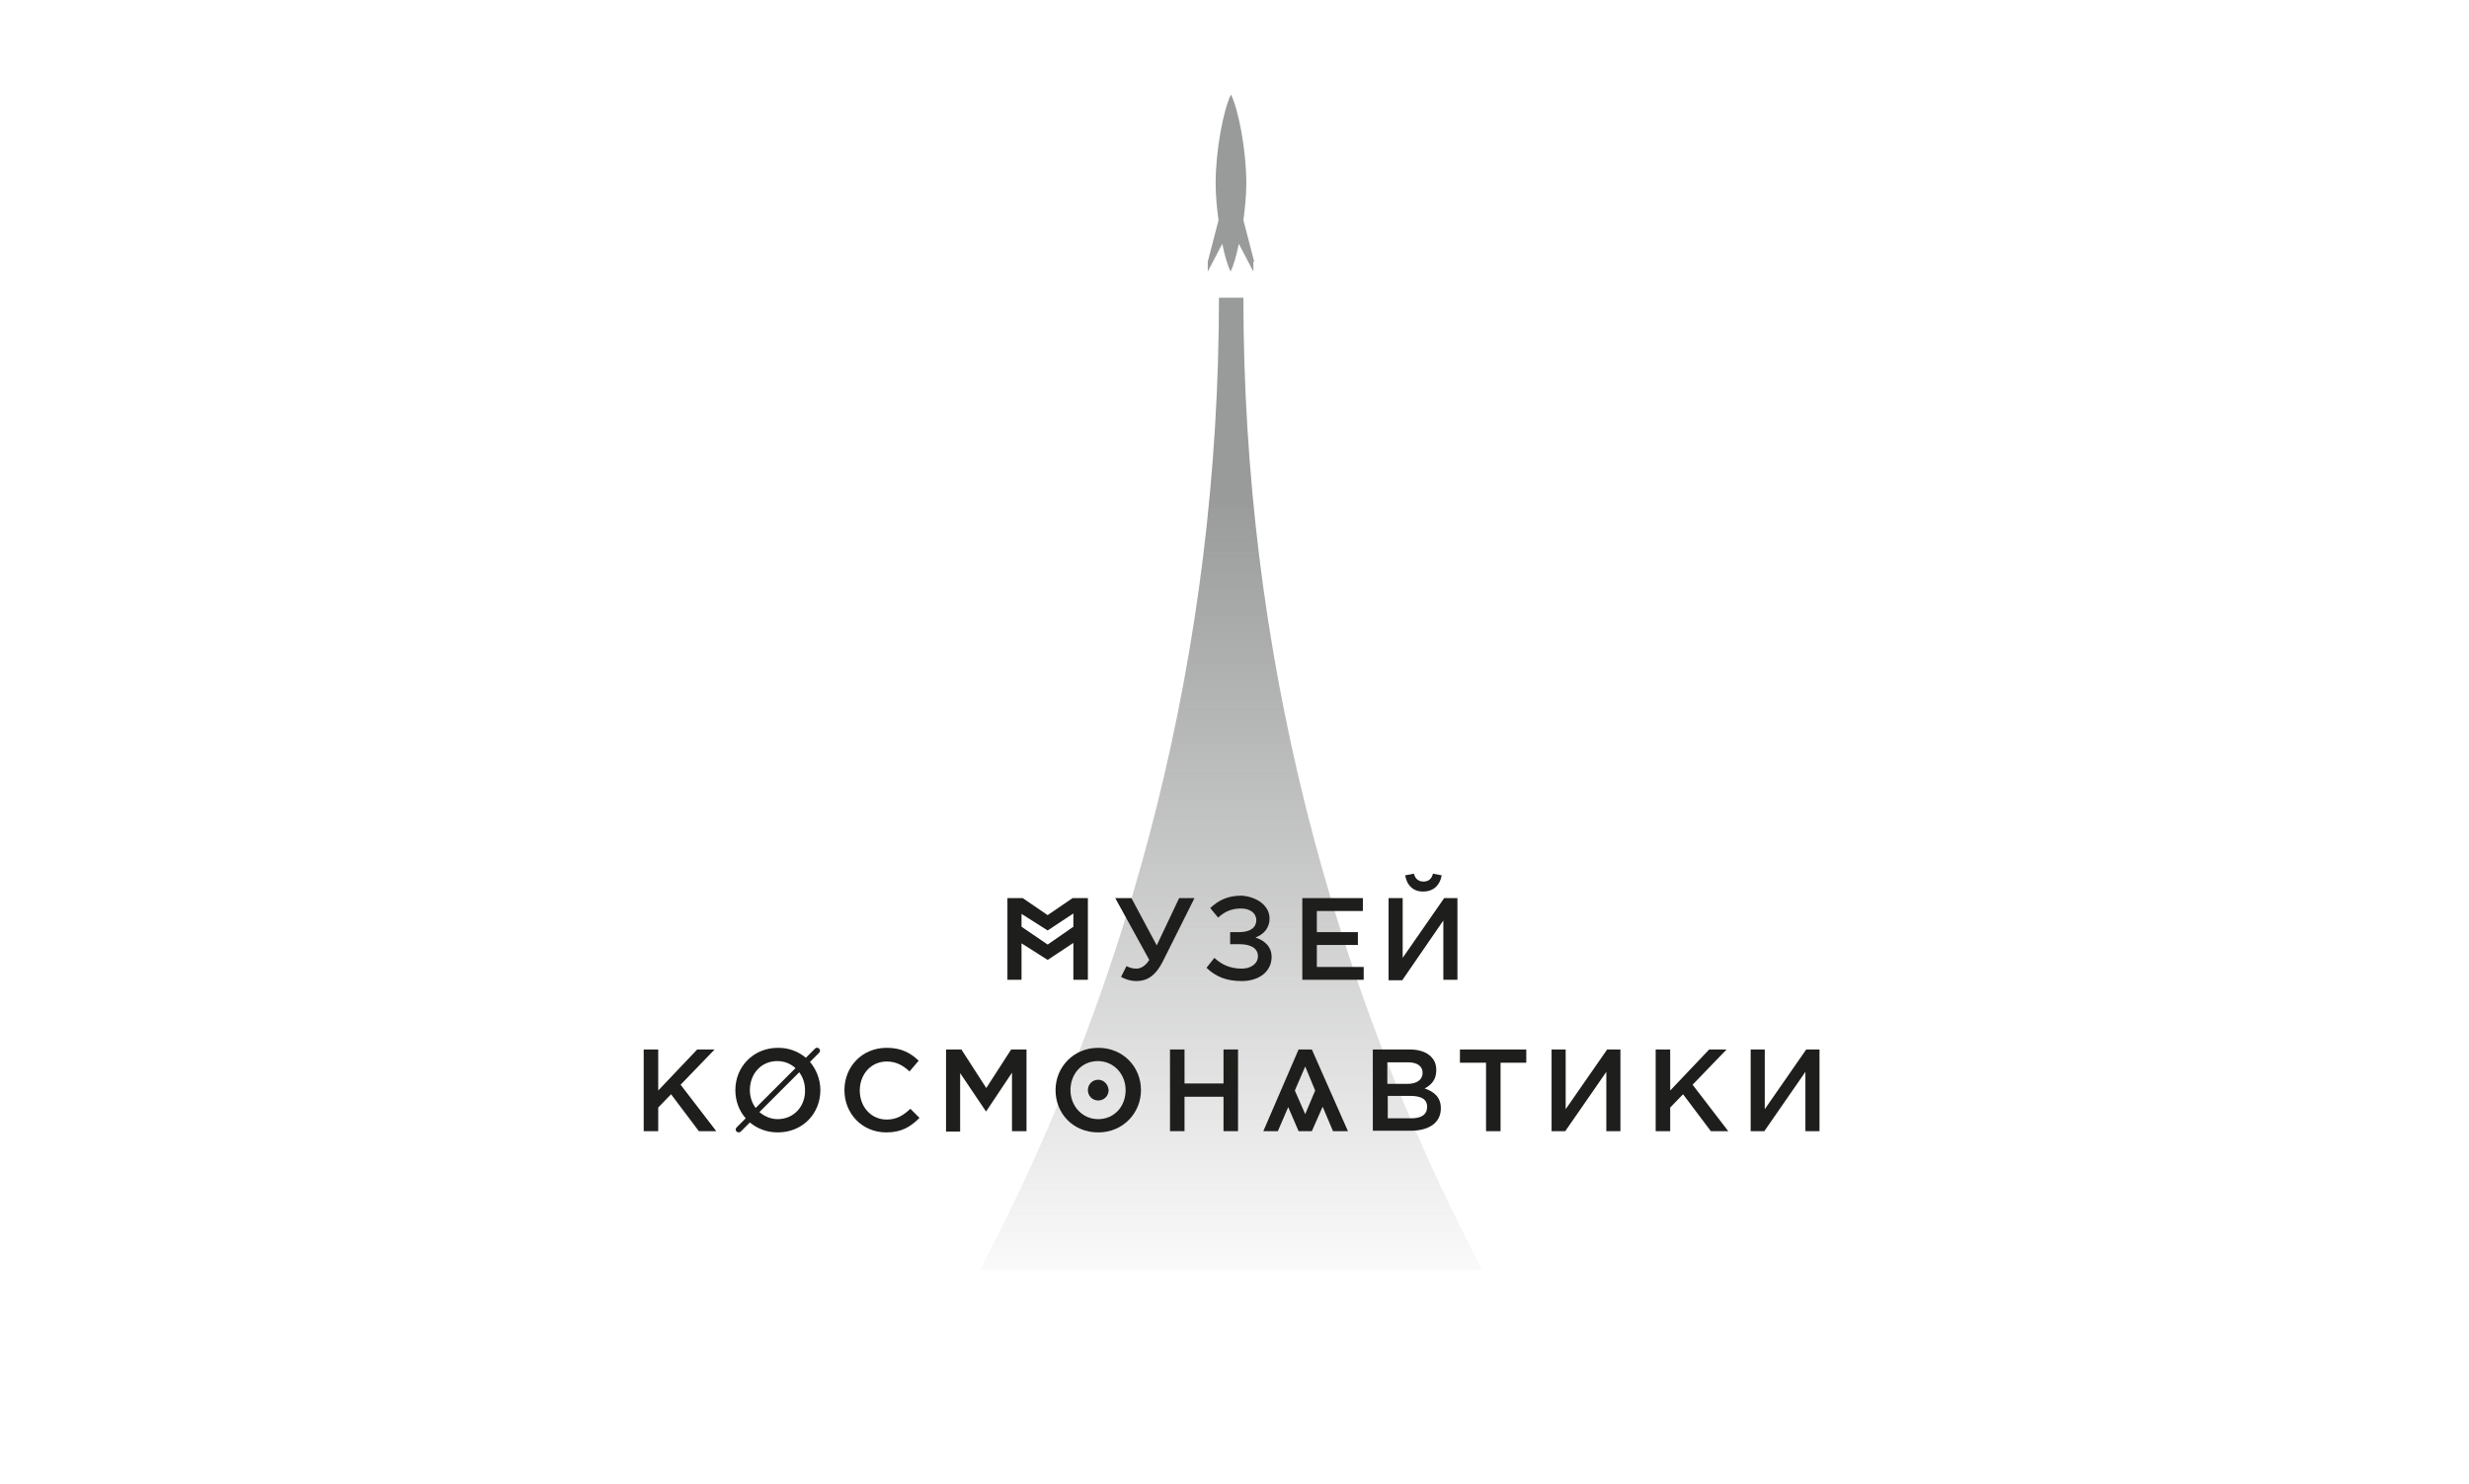 <?xml version="1.0" encoding="UTF-8"?> <!-- Generator: Adobe Illustrator 23.0.4, SVG Export Plug-In . SVG Version: 6.00 Build 0) --> <svg xmlns="http://www.w3.org/2000/svg" xmlns:xlink="http://www.w3.org/1999/xlink" x="0px" y="0px" viewBox="0 0 595.3 357.9" style="enable-background:new 0 0 595.3 357.9;" xml:space="preserve"> <style type="text/css"> .st0{fill:url(#SVGID_1_);} .st1{fill:#999A9A;} .st2{fill:#1E1E1C;} .st3{display:none;} </style> <g id="Layer_1"> <linearGradient id="SVGID_1_" gradientUnits="userSpaceOnUse" x1="296.85" y1="306.276" x2="296.85" y2="71.792"> <stop offset="0" style="stop-color:#999A9A;stop-opacity:5.000000e-02"></stop> <stop offset="0.799" style="stop-color:#999A9A"></stop> </linearGradient> <path class="st0" d="M299.8,71.8c0,84.6,20.8,164.4,57.6,234.5H236.3c36.8-70.1,57.6-149.9,57.6-234.5H299.8z"></path> <path class="st1" d="M302.4,63.1l-2.6-10l0,0c0.4-3,0.7-6.1,0.7-8.9c0-8-1.9-17.8-3.7-21.4c-1.8,3.6-3.7,13.4-3.7,21.4 c0,2.9,0.3,6,0.7,8.9v0l-2.6,10v2.4l3.5-6.7c0.6,2.9,1.3,5.3,2,6.7c0.7-1.4,1.4-3.8,2-6.7l3.5,6.7V63.1z"></path> <g> <path class="st2" d="M258.6,216.6l-6,4.1l-6-4.1h-3.7v19.7h3.4v-8.8l6.3,4l6.2-4.1v8.9h3.5v-19.7H258.6z M252.6,227.8l-6.3-4.3 v-3.1l6.3,4l6.2-4.1v3.2L252.6,227.8z"></path> <path class="st2" d="M270.3,235.6l1.3-2.6c0.8,0.4,1.6,0.6,2.4,0.6c0.9,0,2.1-0.5,3.1-2.1l-8.2-14.9h3.9l6.1,11.4l5.4-11.4h3.7 l-7.7,15.4c-1.7,3.3-3.7,4.6-6.3,4.6C272.6,236.6,271.4,236.2,270.3,235.6z"></path> <path class="st2" d="M306.1,221.5c0,2.5-1.6,3.9-3.4,4.6c2.2,0.7,3.9,2.2,3.9,4.7c0,3.3-2.8,5.8-7.2,5.8c-3.8,0-6.3-1.1-8.5-3.2 l1.9-2.4c1.8,1.7,3.9,2.6,6.6,2.6c2.1,0,3.9-1.1,3.9-3c0-2-1.9-2.9-4.5-2.9h-2.2v-2.9h2.2c2.5,0,4.1-1,4.1-2.9 c0-1.7-1.5-2.8-3.7-2.8c-2.3,0-4,0.8-5.5,2.2l-1.9-2.3c1.9-1.8,4.1-3,7.6-3C303.2,216.3,306.1,218.5,306.1,221.5z"></path> <path class="st2" d="M314,216.6h14.6v3.1h-11.1v5.1h9.9v3.1h-9.9v5.3h11.3v3.1H314V216.6z"></path> <path class="st2" d="M155.2,253.1h3.5v9.9l9.4-9.9h4.2l-8.2,8.5l8.6,11.2h-4.2l-6.7-8.9l-3.1,3.2v5.7h-3.5V253.1z"></path> <path class="st2" d="M399.2,253.1h3.5v9.9l9.4-9.9h4.2l-8.2,8.5l8.6,11.2h-4.2l-6.7-8.9l-3.1,3.2v5.7h-3.5V253.1z"></path> <path class="st2" d="M203.6,262.9c0-5.6,4.2-10.2,10.2-10.2c3.6,0,5.8,1.3,7.7,3.1l-2.2,2.6c-1.6-1.5-3.3-2.4-5.5-2.4 c-3.8,0-6.5,3.1-6.5,7c0,3.9,2.7,7,6.5,7c2.4,0,4-1,5.7-2.6l2.2,2.2c-2.1,2.1-4.3,3.5-8,3.5C207.9,273.1,203.6,268.6,203.6,262.9z "></path> <path class="st2" d="M228.1,253.1h3.7l6,9.3l6-9.3h3.7v19.7H244v-14.1l-6.2,9.3h-0.1l-6.2-9.2v14.1h-3.4V253.1z"></path> <path class="st2" d="M282.1,253.1h3.5v8.2h9.4v-8.2h3.5v19.7h-3.5v-8.3h-9.4v8.3h-3.5V253.1z"></path> <path class="st2" d="M331.1,253.1h8.8c2.2,0,4,0.6,5.1,1.7c0.9,0.9,1.3,1.9,1.3,3.3c0,2.4-1.3,3.6-2.8,4.4 c2.3,0.8,3.9,2.1,3.9,4.8c0,3.5-2.9,5.4-7.3,5.4h-9.1V253.1z M339.3,261.4c2.2,0,3.7-0.9,3.7-2.7c0-1.5-1.2-2.5-3.5-2.5h-5v5.2 H339.3z M340.3,269.7c2.4,0,3.8-0.9,3.8-2.8c0-1.7-1.3-2.6-4-2.6h-5.5v5.4H340.3z"></path> <path class="st2" d="M358.3,256.3H352v-3.2h16v3.2h-6.2v16.5h-3.5V256.3z"></path> <path class="st2" d="M374.1,253.1h3.4v14.4l10-14.4h3.2v19.7h-3.4v-14.3l-9.9,14.3h-3.3V253.1z"></path> <path class="st2" d="M422.1,253.1h3.4v14.4l10-14.4h3.2v19.7h-3.4v-14.3l-9.9,14.3h-3.3V253.1z"></path> <path class="st2" d="M325,272.8l-8.7-19.7h-3.2l-8.5,19.7h3.5l2.5-5.8l2.5,5.8h3.2l2.6-5.9l2.5,5.9H325z M314.7,268.7l-2.5-5.7 l2.5-5.8l2.4,5.8L314.7,268.7z"></path> <path class="st2" d="M254.5,262.9c0-5.5,4.3-10.2,10.3-10.2c6,0,10.3,4.6,10.3,10.2c0,5.5-4.3,10.2-10.3,10.2 C258.7,273.1,254.5,268.5,254.5,262.9z M271.4,262.9c0-3.8-2.8-7-6.7-7c-3.9,0-6.6,3.1-6.6,7c0,3.8,2.8,7,6.7,7 C268.7,269.9,271.4,266.8,271.4,262.9z M264.8,260.4c-1.4,0-2.5,1.1-2.5,2.5c0,1.4,1.1,2.5,2.5,2.5c1.4,0,2.5-1.1,2.5-2.5 C267.2,261.5,266.1,260.4,264.8,260.4z"></path> <g> <path class="st2" d="M334.8,216.6h3.4V231l10-14.4h3.2v19.7h-3.4V222l-9.9,14.4h-3.3V216.6z M338.8,211.1l2.1-0.4 c0.3,1.2,1.1,1.9,2.3,1.9c1.3,0,2-0.7,2.3-1.9l2.1,0.4c-0.4,2.4-2,3.9-4.4,3.9C340.9,215.1,339.2,213.6,338.8,211.1z"></path> </g> <path class="st2" d="M195.3,256.1l2.2-2.2c0.3-0.3,0.3-0.7,0-1c-0.3-0.3-0.7-0.3-1,0l-2.2,2.2c-1.8-1.5-4-2.4-6.7-2.4 c-6,0-10.3,4.6-10.3,10.2c0,2.6,0.9,5,2.5,6.8l-2.2,2.2c-0.3,0.3-0.3,0.7,0,1c0.1,0.1,0.3,0.2,0.5,0.2c0.2,0,0.4-0.1,0.5-0.2 l2.2-2.2c1.8,1.5,4.1,2.4,6.7,2.4c6.1,0,10.3-4.6,10.3-10.2C197.8,260.3,196.8,257.9,195.3,256.1z M180.8,262.9c0-3.9,2.7-7,6.6-7 c1.7,0,3.2,0.6,4.4,1.7l-9.6,9.6C181.3,266,180.8,264.5,180.8,262.9z M187.5,269.9c-1.7,0-3.2-0.7-4.4-1.7l9.6-9.6 c0.9,1.2,1.4,2.7,1.4,4.3C194.2,266.8,191.4,269.9,187.5,269.9z"></path> </g> </g> <g id="Layer_2" class="st3"> </g> <g id="Layer_3"> </g> <g id="Layer_4"> </g> <g id="Layer_6"> </g> </svg> 